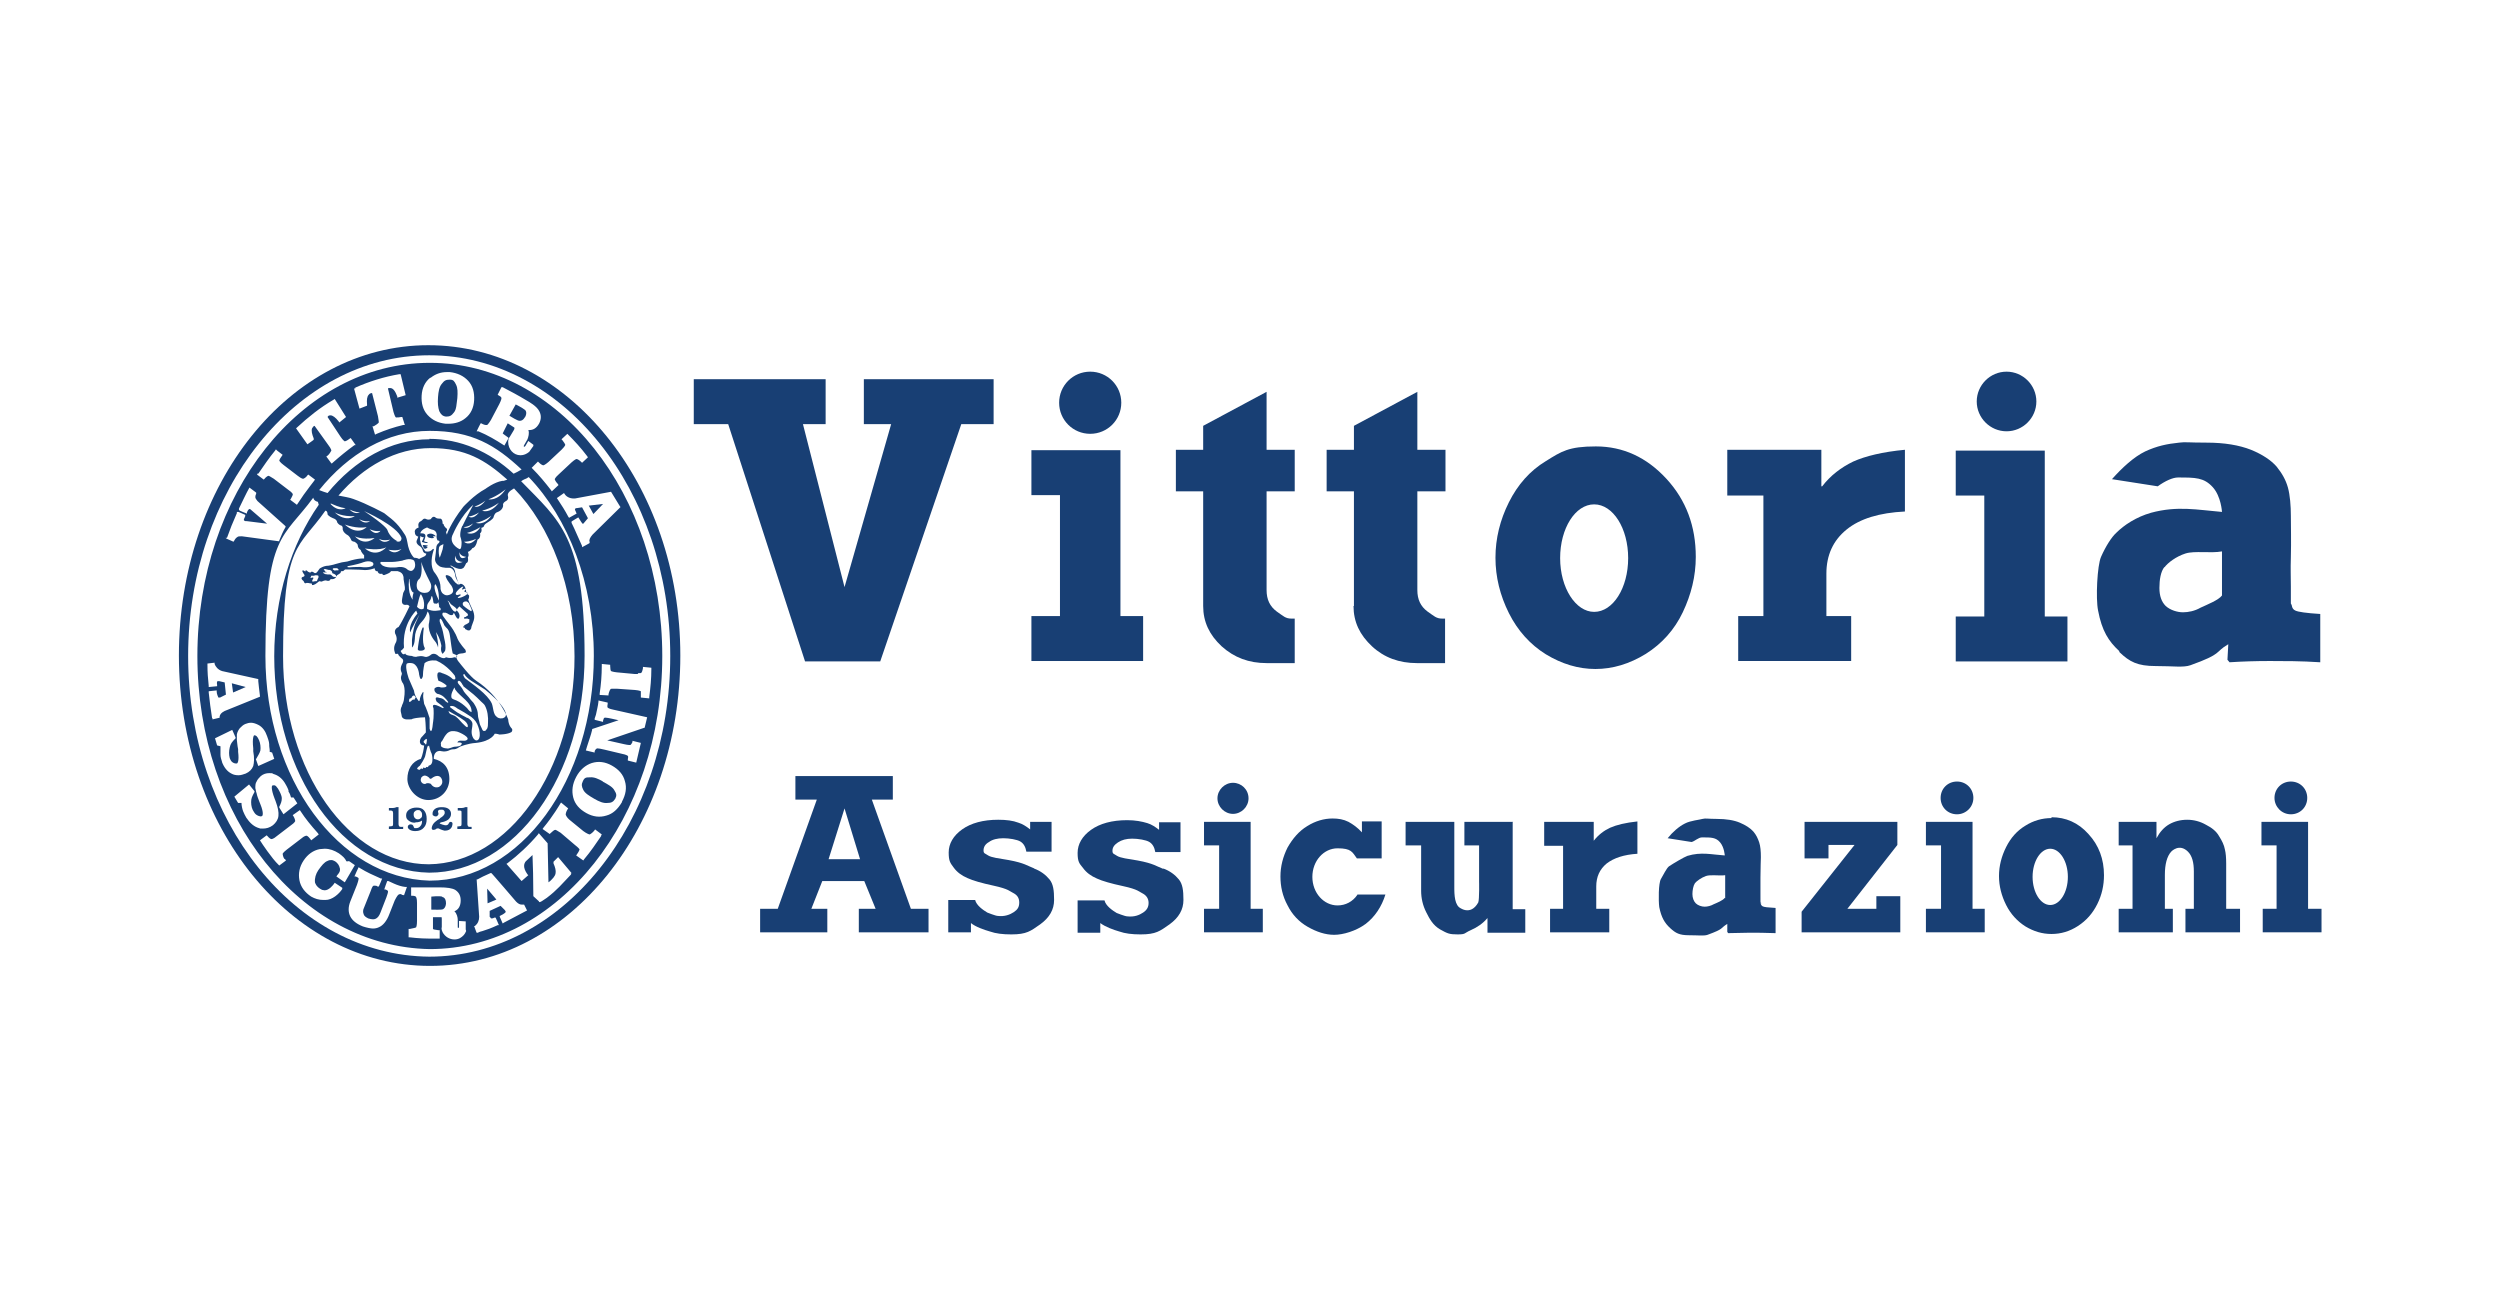 <?xml version="1.0" encoding="UTF-8"?> <svg xmlns="http://www.w3.org/2000/svg" id="Livello_1" data-name="Livello 1" version="1.1" viewBox="0 0 595.3 312.3"><path d="M541.6,190c0,2.1,1.7,3.9,3.9,3.9s3.9-1.7,3.9-3.9-1.7-3.9-3.9-3.9-3.9,1.7-3.9,3.9Z" fill="#183f74" stroke-width="0"></path><path d="M246.3,206.8c-1.6-.6-2.3-1.3-6.1-2-2.4-.4-4.1-.6-4.9-1.1-.7-.5-1.1-.4-1.1-1.2s.4-1.5,1.3-2c.8-.6,2-.9,3.4-.9s3.3.3,4.1.8c.8.5,1.2,1.3,1.4,2.4h6v-7.1h-5.1v1.8c-.9-.7-1.8-1.3-2.8-1.6-1.3-.5-2.9-.7-4.8-.7-3.6,0-6.5.8-8.6,2.3-2.1,1.5-3.2,3.4-3.2,5.5s.4,2.5,1.2,3.6c.8,1.1,1.9,1.9,3.3,2.5,1.3.6,3.4,1.2,6.2,1.8,3.7.8,3.9,1.4,4.6,1.7,1,.5,1.5,1.2,1.5,2.3s-.4,1.7-1.3,2.3c-.9.6-2.2,1.1-3.8.9-.5,0-2.5-.8-2.5-.8-1-.6-2.6-1.7-2.9-3h-6.4v7.7h5.4v-2.2c1.1.9,3.1,1.6,4.5,2,1.4.5,3.1.7,5.1.7,3.7,0,4.6-.8,6.9-2.4,2.2-1.6,3.3-3.5,3.3-5.8s-.2-3.8-1.1-4.9c-.9-1.1-2.1-2-3.7-2.6Z" fill="#183f74" stroke-width="0"></path><path d="M360.3,195.7h-11.6v5.6h3.5v8.8c0-.6.1,4.1-.2,4.8-1.9,3.4-4.6,1.1-4.6,1.1-1.2-1.1-1.1-3.7-1.1-5.7v-14.6h-11.6v5.6h3.7v10.8c0,1.8.4,3.5,1.2,5.1.8,1.6,1.6,3.1,3.3,4.1,1.8,1,2.2,1.2,4.2,1.2s1.5-.3,3.1-1c1.6-.7,2.9-1.6,4-2.9v3.5h9v-5.6h-3v-20.7Z" fill="#183f74" stroke-width="0"></path><polygon points="446.8 216.4 439.9 216.4 451.8 201.2 451.8 195.7 429.7 195.7 429.7 204.4 435.4 204.4 435.4 201.2 441.6 201.2 429 217.1 429 222 452.5 222 452.5 213.4 446.8 213.4 446.8 216.4" fill="#183f74" stroke-width="0"></polygon><path d="M530.1,205.7c0-1.5-.1-2.6-.3-3.4-.2-1.1-.7-2.1-1.4-3.2-.6-1.1-1.7-2-3.1-2.7-1.4-.8-2.9-1.2-4.5-1.2s-3.1.4-4.3,1.1c-1.2.7-2.2,1.8-3,3.3v-3.9h-9v5.6h3.3v15.1h-3.3v5.6h12.9v-5.6h-1.9v-8.1c0-2.5.5-4.4,1.5-5.5,0,0,1.9-2.1,4,0,1,1,1.4,2.6,1.4,4.7v8.9h-2v5.6h13v-5.6h-3.3v-10.7Z" fill="#183f74" stroke-width="0"></path><path d="M466,193.9c2.1,0,3.9-1.7,3.9-3.9s-1.7-3.9-3.9-3.9-3.9,1.7-3.9,3.9,1.7,3.9,3.9,3.9Z" fill="#183f74" stroke-width="0"></path><polygon points="469.7 195.7 458.6 195.7 458.6 201.3 462.2 201.3 462.2 216.4 458.6 216.4 458.6 222 472.6 222 472.6 216.4 469.7 216.4 469.7 195.7" fill="#183f74" stroke-width="0"></polygon><polygon points="549.6 216.4 549.6 195.7 538.5 195.7 538.5 201.3 542.1 201.3 542.1 216.4 538.8 216.4 538.8 222 552.8 222 552.8 216.4 549.6 216.4" fill="#183f74" stroke-width="0"></polygon><path d="M379.5,200.3v-4.6h-11.8v5.7h4.5v15h-3.1v5.6h14.1v-5.6h-3.1v-5.3c0-2.3.8-4.1,2.5-5.5,1.7-1.3,4.1-2.1,7.3-2.3v-7.7c-2.8.3-4.9.8-6.5,1.5-1.5.7-2.8,1.7-3.9,3.1Z" fill="#183f74" stroke-width="0"></path><path d="M207.5,190.4h5.1v-5.6h-23.2v5.6h5.1l-9.3,26h-4.2v5.6h16v-5.6h-3.8l2.6-6.6h10l2.7,6.6h-4v5.6h16.6v-5.6h-4.2l-9.3-26ZM197.3,204.6l3.8-12.1,3.7,12.1h-7.4Z" fill="#183f74" stroke-width="0"></path><path d="M277,206.9c-1.6-.6-2.3-1.3-6.1-2-2.4-.4-4.1-.6-4.9-1.1-.7-.5-1.1-.4-1.1-1.2s.4-1.4,1.3-2c.9-.6,2-.9,3.4-.9s3.3.3,4.1.8c.8.5,1.2,1.3,1.4,2.4h6v-7.1h-5.1v1.8c-.9-.7-1.8-1.3-2.8-1.6-1.3-.4-2.9-.7-4.8-.7-3.6,0-6.5.8-8.6,2.3-2.1,1.5-3.2,3.4-3.2,5.5s.4,2.5,1.3,3.6c.8,1.1,1.9,1.9,3.3,2.5,1.3.6,3.4,1.2,6.2,1.8,3.7.8,3.9,1.4,4.6,1.7,1,.5,1.5,1.3,1.5,2.3s-.4,1.7-1.3,2.3c-.9.6-2.1,1.1-3.8.9-.5,0-2.5-.8-2.5-.8-1-.6-2.6-1.7-2.9-3h-6.4v7.7h5.4v-2.3c1.2.9,3.1,1.6,4.5,2,1.4.5,3.1.7,5.1.7,3.7,0,4.6-.8,6.9-2.4,2.2-1.6,3.3-3.5,3.3-5.8s-.2-3.8-1.1-4.9c-.9-1.1-2.1-2-3.7-2.6Z" fill="#183f74" stroke-width="0"></path><path d="M488.5,194.8c-2.2,0-4.3.6-6.2,1.8-2,1.2-3.5,2.9-4.6,5.1-1.1,2.2-1.7,4.5-1.7,6.9s.6,4.7,1.7,6.9c1.1,2.2,2.7,3.9,4.6,5.1,2,1.2,4,1.8,6.2,1.8s4.3-.6,6.3-1.9c2-1.3,3.5-3,4.6-5.2,1.1-2.2,1.6-4.5,1.6-6.9,0-3.8-1.2-7.1-3.7-9.8-2.4-2.7-5.4-4-8.8-4ZM488.2,215.5c-2.3,0-4.2-3-4.2-6.7s1.9-6.7,4.2-6.7,4.2,3,4.2,6.7-1.9,6.7-4.2,6.7Z" fill="#183f74" stroke-width="0"></path><path d="M323.2,213.1c-1.1,1.6-2.8,2.5-4.7,2.5-3.3,0-6-3-6-6.8s2.7-6.8,6-6.8,3.5.9,4.6,2.4h0c0,0,5.9,0,5.9,0v-8.8h-4.7v2.6c-1-1.1-2.1-1.9-3.2-2.5-1.2-.6-2.4-.8-3.8-.8-2,0-4.1.6-6,1.8-2,1.2-3.5,3-4.7,5.1-1.1,2.2-1.7,4.5-1.7,6.9s.5,4.7,1.7,6.9c1.1,2.2,2.7,3.9,4.8,5.1,2.1,1.2,4.2,1.9,6.3,1.9s5.2-.9,7.5-2.6c2.2-1.7,3.8-4.1,4.7-7h-6.7Z" fill="#183f74" stroke-width="0"></path><path d="M419.4,215.1c-.2-.7-.2,1.2-.2-2.1s0-2.3,0-4c0-2.5.1-4.3.1-4.9,0-1.4-.1-2.6-.4-3.5-.3-.9-.7-1.8-1.4-2.6-.7-.8-1.8-1.5-3.2-2.1-1.4-.6-3.3-.9-5.5-.9s-2.6-.2-3.4,0c-.6.2-2.9.4-4.2,1.1-1.4.7-2.9,2-4.1,3.5l5.7.9c.8-.2,1.6-1.1,2.5-1.1,2.2,0,3.3,0,4.3,1.2,1,1.2,1.1,3.1,1.1,3.1-3.1-.2-5.6-.9-8.9.1-.8.3-3.2,1.7-4.4,2.5-.6.5-1.3,2-1.9,3-.6,1-.6,5.2-.4,6.7.5,2.5,1.3,3.8,2.6,5,1.3,1.2,2.2,1.7,4.5,1.7s3.5.2,4.4-.1c4.1-1.5,2.9-1.5,4.7-2.6v1.9c0,0,.2.3.2.3,1.6,0,3.3-.1,5-.1s3.9,0,6.3.1v-6c-1.8-.1-2.8-.2-3.1-.4-.2-.1-.4-.4-.5-.7ZM410.7,213.8c-.4.6-1.9,1.2-2.6,1.5-.7.4-1.5.6-2.2.6s-1.6-.3-2.1-.8c-.5-.5-.8-1.3-.8-2.2s.2-2,.6-2.6c.4-.5,1.5-1.3,2.6-1.7,1.2-.4,3.2,0,4.6-.2v5.5Z" fill="#183f74" stroke-width="0"></path><polygon points="297.8 195.7 286.7 195.7 286.7 201.3 290.3 201.3 290.3 216.4 286.7 216.4 286.7 222 300.7 222 300.7 216.4 297.8 216.4 297.8 195.7" fill="#183f74" stroke-width="0"></polygon><path d="M297.3,190.1c0-2.1-1.7-3.7-3.7-3.7s-3.7,1.7-3.7,3.7,1.7,3.7,3.7,3.7,3.7-1.7,3.7-3.7Z" fill="#183f74" stroke-width="0"></path><polygon points="209.6 157.5 228.9 101 236.6 101 236.6 90.3 205.7 90.3 205.7 101 212.2 101 201.1 139.8 191.2 101 196.6 101 196.6 90.3 165.2 90.3 165.2 101 173.4 101 191.7 157.5 209.6 157.5" fill="#183f74" stroke-width="0"></polygon><path d="M308.2,147.3h-.7c-1.4,0-1.9-.6-3.5-1.7-1.6-1.2-2.4-2.8-2.4-5.1v-23.5h6.7v-9.9h-6.7v-13.8l-15.1,8.1v5.7h-6.5v9.9h6.5v27.3c0,3.8,1.5,6.9,4.4,9.6,3,2.7,6.5,4,10.7,4h6.7v-10.6Z" fill="#183f74" stroke-width="0"></path><path d="M433.7,115.8v-8.7h-22.4v10.9h8.6v28.7h-6v10.7h26.9v-10.7h-5.9v-10.1c0-4.4,1.6-7.9,4.8-10.5,3.2-2.6,7.8-4,13.9-4.3v-14.7c-5.3.5-9.4,1.5-12.3,2.8-2.9,1.4-5.4,3.3-7.4,5.9Z" fill="#183f74" stroke-width="0"></path><path d="M504.7,155.3c2.4,2.3,4.3,3.3,8.6,3.3s6.6.4,8.3-.2c7.8-2.8,5.6-3,9-5l-.2,3.7.5.6c3.1-.2,6.3-.3,9.6-.3s7.5,0,12,.3v-11.5c-3.3-.2-5.3-.5-5.9-.8-.5-.2-.8-.6-.9-1.3-.2-.5-.2-.4-.2-.3,0-.1,0-.9,0-4.1s-.1-3.7,0-7c.1-3.8,0-7.6,0-9.9s-.2-4.9-.7-6.7c-.5-1.8-1.4-3.4-2.7-5-1.3-1.5-3.4-2.9-6.1-4-2.8-1.1-6.3-1.7-10.6-1.7s-5-.2-6.5,0c-2.9.3-5.3.8-8.1,2.1-2.7,1.3-5.5,3.9-7.9,6.6l10.9,1.7c1.8-1.3,3.6-2.1,4.8-2.1,4.2,0,6.2,0,8.3,2.3,2,2.2,2.2,5.9,2.2,5.9-5.9-.5-10.6-1.5-16.9.2-3.5,1-6.4,2.9-8.3,4.8-1.1,1-2.5,3.2-3.6,5.7-.9,2-1.3,9.9-.7,12.8.9,4.8,2.5,7.3,5,9.6ZM515.4,135.1c.8-1.1,2.8-2.6,5-3.3,2.2-.7,6,0,8.7-.5v10.5c-.8,1.1-3.6,2.2-5.1,2.9-1.4.8-2.9,1.1-4.2,1.1s-3-.5-4.1-1.5c-1-1-1.5-2.4-1.5-4.3s.3-3.9,1.2-5Z" fill="#183f74" stroke-width="0"></path><polygon points="272.2 146.7 266.8 146.7 266.8 107.2 245.6 107.2 245.6 117.9 252.4 117.9 252.4 146.7 245.6 146.7 245.6 157.4 272.2 157.4 272.2 146.7" fill="#183f74" stroke-width="0"></polygon><path d="M259.6,103.3c4.1,0,7.4-3.3,7.4-7.4s-3.3-7.4-7.4-7.4-7.4,3.3-7.4,7.4,3.3,7.4,7.4,7.4Z" fill="#183f74" stroke-width="0"></path><path d="M400.7,145.8c2-4.2,3.1-8.6,3.1-13.2,0-7.3-2.3-13.5-7-18.6-4.7-5.1-10.3-7.7-16.8-7.7s-8.2,1.2-11.9,3.5c-3.8,2.3-6.7,5.6-8.8,9.8-2.1,4.2-3.2,8.6-3.2,13.2s1.1,9,3.2,13.2c2.1,4.2,5.1,7.5,8.8,9.8,3.8,2.3,7.7,3.5,11.8,3.5s8.1-1.2,12-3.6c3.8-2.4,6.8-5.7,8.8-9.9ZM379.6,145.7c-4.4,0-8.1-5.7-8.1-12.8s3.6-12.8,8.1-12.8,8.1,5.7,8.1,12.8-3.6,12.8-8.1,12.8Z" fill="#183f74" stroke-width="0"></path><path d="M322.3,144.3c0,3.8,1.5,6.9,4.4,9.6,2.9,2.7,6.5,4,10.7,4h6.7v-10.6h-.7c-1.4,0-1.9-.6-3.5-1.7-1.6-1.2-2.4-2.8-2.4-5.1v-23.5h6.7v-9.9h-6.7v-13.8l-15.1,8.1v5.7h-6.5v9.9h6.5v27.3Z" fill="#183f74" stroke-width="0"></path><polygon points="492.3 146.8 486.9 146.8 486.9 107.3 465.7 107.3 465.7 118 472.5 118 472.5 146.8 465.7 146.8 465.7 157.5 492.3 157.5 492.3 146.8" fill="#183f74" stroke-width="0"></polygon><path d="M477.8,102.7c3.9,0,7.1-3.2,7.1-7.1s-3.2-7.1-7.1-7.1-7.1,3.2-7.1,7.1,3.2,7.1,7.1,7.1Z" fill="#183f74" stroke-width="0"></path><path d="M102,82.2c-33.1,0-59.4,33.1-59.4,73.9s26.7,73.9,59.8,73.9h0c33.1,0,59.6-33.1,59.6-73.9s-26.9-73.9-60-73.9ZM102.2,227.8c-31.9-.3-57.4-32.3-57.4-71.6s25.7-71.6,57.4-71.6,57.4,32.1,57.4,71.6-25.7,71.6-57.4,71.6Z" fill="#183f74" stroke-width="0"></path><polygon points="116.1 215.1 118.2 214.2 116 211.6 116.1 215.1" fill="#183f74" stroke-width="0"></polygon><path d="M125,99.4c.7-1.3,0-1.8,0-1.8-.6-.5-2.2-1.3-2.2-1.3,0,0-.7,1.3-1.5,2.7.4.2,2,1.3,2.5,1.2.8,0,1.2-.9,1.2-.9Z" fill="#183f74" stroke-width="0"></path><path d="M106.2,99.2c.9,0,1.3-.2,1.9-1,.6-.7.6-2,.8-3.4.1-1.4.1-2.4-.3-3.2-.4-.8-.6-1.2-1.5-1.2-.9,0-1.3.2-1.9,1-.6.7-.8,1.8-.9,3.2-.1,1.4,0,2.4.3,3.3.4.8.8,1.2,1.6,1.3Z" fill="#183f74" stroke-width="0"></path><path d="M105.3,213.5c-.8-.2-2.6,0-2.6,0v3.1c.7,0,2.4.1,2.8-.1.7-.4.7-1.4.7-1.4,0-1.5-.9-1.5-.9-1.5Z" fill="#183f74" stroke-width="0"></path><polygon points="58.5 163.6 55.2 162.7 55.5 164.9 58.5 163.6" fill="#183f74" stroke-width="0"></polygon><path d="M102.3,86.4c-30.5,0-55.3,31.2-55.3,69.8s24.7,69.2,55.3,69.8c30.6,0,55.4-31.2,55.4-69.8s-24.8-69.8-55.3-69.8ZM114.3,100.8h.3c.5.3.9.4,1.1.4s.2,0,.3,0c0,0,.3-.2.9-1.2l2-3.8c.5-1,.5-1.3.5-1.4,0-.2-.2-.4-.6-.6l-.3-.2.9-1.8h.3c1.9,1,3.8,2,5.6,3.1.7.4,2.5,1.4,3.1,2.6.5.9.5,1.9,0,2.9-.7,1.3-1.6,1.6-2.3,1.6s-.2,0-.3,0c.3.7,0,1.7-.2,2.2l-.8,1.4c0,0-.2.3,0,.4h0c.1,0,.2-.1.3-.2l.7-1.2,1.2.9v.3c-.5.7-.9,1.3-1,1.4-.6.5-1.3.8-2,.8h-.1c-1.6,0-2.9-1.4-2.9-3.2,0-.7.3-1.1.4-1.2,0,0,.3-.5.9-1.5.2-.3.2-.5.2-.6,0-.1-.2-.2-.2-.2l-1.4-.9c-.4.8-1.1,2.2-1.2,2.4,0,0,.3.3,1.2.9l.2.2-1,1.8-.3-.2c-1.7-1.1-3.7-2.3-5.9-3.2h-.4c0-.1,1-2,1-2ZM110.9,140.2c0,.3-.2.4-.4.6,0,0,.7.3.8.5.1.4-2.2,1.4-2.3,1,0-.2,1-.6.7-.7-.4-.2-.7.3-1.1,0-.4-.4.7-1.3.9-1.5,0,0,.9-.7.8-.3-.1.1-.2.3-.3.5.2.3.7-.4.9,0ZM111.6,143.5l.7,1.6c.1.6-.2.4-.2.4-.9-.5-1.8-1.3-1.8-1.3-.4-.8.3-1,.7-1,.3,0,.6.4.6.4ZM108.6,145.6c-.8.4-1.7-1.9-1.8-2.3,0,0-.2-.1-.2-.3.4.2.5.6.8.9.2.2,2,1.2,1.2,1.6ZM108.8,139c-.5-.2-1.3-1.5-1.3-1.5,0,0-.3-.2-.4-.3,0,0-1.6-.9-.7.7,0,0,.2.4.8,1.2.4.4.6.9.7,1.4.1,1-1.1,1.2-1.1,1.2-.7.2-1.2-.2-1.5-.5-.5-.7-.4-1.3-.4-1.3,0-1.9-1.3-3.4-1.6-3.8-1.2-2.1,0-5.2,0-5.2,0-.3-.1-.2-.1-.2-.3.1-.4.3-.4.3,0,0-.4.3-.6.3-.4.1-.7,0-.9,0-.2-.2-.4-.6-.4-.6,0,0-.7-.8-.8-1.8,0,0-.2-.5,0-1.1v-.2c0,0,.1.1.1.1.3.3.7.2.7.2,0,0,0,.2-.3.8,0,0-.3.3,0,.4.2,0,.5.2.9.2.5,0,.3-.2.3-.2-.3,0-.6-.1-.8-.2,0,0,0-.2,0-.2.2-.4.3-1,.3-1,.1-.8-1-.7-1-.7,0,0-.2,0-.2,0,0,0,0-.1,0-.1.3-.9,1.6-1.3,1.6-1.3.6.4,1.5.6,1.5.6.8.3.8,1.1.8,1.2-.2.7.2,1.3.2,1.3.8,0,.3.6.3.6-.6.4-.6,1-.6,1,0,.4-.3,2.7-.3,2.7,0,0-.2,1,1,1.8,0,0,.3.3,1.5.4,0,0,.4,0,.8,0,.2,0,.6,0,1,.5,0,0,.4.5.5,1.3,0,.6.8,1.8.8,1.8.2.7-.3.3-.3.3ZM110.2,163.3c.8.7,1.7,1.3,2.5,2,.6.5,1.2,1.1,1.8,1.7.3.3.7.6.9.9.7,1.2.9,2.9.8,4.2,0,.4,0,1-.2,1.4-.1.2-.3.3-.4.5-.6.2-.7-.1-.9-.6-.2-.5-.4-.7-.5-1.2-.1-.7-.4-1.3-.4-2,0-1.5-1.1-2.9-1.1-2.9-.4-.4-.8-.9-1.1-1.3-.4-.5-1.1-1.1-1.4-1.8-.1-.3-.9-1.2-.9-1.2-.7-.8,0-.9,0-.9.6.2.7.9,1.1,1.3ZM110.6,160.6c.4.6,1,1.1,1.6,1.5,1.1.7,2.2,1.4,3.3,2.1.9.7,1.7,1.4,2.5,2.2.8.8,1.7,1.8,2.2,2.8.3.6.5,1.4-.2,1.7-.5.3-1.3.2-1.7-.2-.9-.6-.8-2.2-1.2-3.2-1-2.2-4.6-4.6-6.4-6-.3-.5-.7-1,0-1ZM111.3,171c-.6-.4-1.2-.6-1.8-1-.8-.4-1.5-1-2.2-1.5-.5-.4.3-.4.3-.4.5,0,.9.3,1.3.6,1.1.6,2.3,1.3,3.3,2,.8.6,1.4,1.4,1.7,2.4.3.8.5,1.9.2,2.7-.2.5-.7.7-1.1.3-.5-.4-.7-1.2-.7-1.8,0-.6.2-1.2.2-1.9,0-.7-.7-1.2-1.2-1.5ZM109.9,177.1c.1.6-1.2.7-1.5.7-.7,0-1.4.6-2.1.4-.4,0-1.2-.2-1.3-.6,0-.2,0-.5,0-.7l-.2.3c0-.1.1-.2.2-.3,0-.2.2-.4.3-.5.3-.6.7-1.3,1.2-1.8.7-.6,1.4-.6,2.3-.4.5.1,3.6,1.5,2.2,2.1-.6.3-1.8-.3-2.1.5.3,0,1-.1,1.1.3ZM101.4,176c.5-.4.1,1.2.1,1.2-.3.2-.3-.2-.3-.2-.3,0-.3-.3-.3-.3-.2-.2.5-.7.5-.7ZM102,177.7s.2-.4.2,0c0,0,.3,1.3.6,1.8,0,0,.7,2.6-.7,2.8,0,0-.2.6-.6.3,0,0-.2.6-.6.1,0,0-.4.8-.6.2,0,0-.3.5-.5.4-.9-.2-.3-.6.2-1,0,0,1.2-1.7,1.3-2.5,0,0,.4-2,.6-2.2ZM100.4,185.1c.7-1,1.8.1,1.8.1.2.4.5.2.5.2.6-.5,1.1-.6,1.1-.6,1.3-.3,1.5,1.1,1.5,1.1.2,1-.8,1.5-.8,1.5-1.2.4-1.8-.6-1.8-.6-.2-.4-1.1-.3-1.1-.3-.5.4-1,0-1,0-.8-.6-.2-1.5-.2-1.5ZM103.2,168.3c.2,2.3-.1,3.8-.1,3.8-.3,3.4-.8,1.4-.8,1.4,0-2,0-2.5,0-2.5-.7-2.3-1.3-3.4-1.3-3.4-.2-1.1-.3-1.8-.2-2.3,0,0,.2-1.2-.4,0-.2.3-.3.7-.4,1,0,0,0,1.3-.6.2-.8-1.1-.8-2-.8-2l-1.3-3c-1-3.1-.4-3.5-.4-3.5.7-.3,1.5,0,1.5,0,1.3.6,1.4,2.6,1.4,2.6.4,2.2.9.4.9.4,0-1.5.4-3.1.4-3.1,1.1-.9,2.8-.6,2.8-.6,2.6,1.1,4.4,3.6,4.4,3.6.5,1.3-.5.8-.5.8-1-1-2.5-1.4-2.5-1.4-1.9-1-.9,1.8-.9,1.8,1.2.4,1.9,1.1,1.9,1.1.3.6-1.3.5-1.3.5-.9-.4-1.5.2-1.5.2-.3.8.6,1.3.6,1.3,1.3.2,2.1,1.2,2.6,1.9.2.3-.2.2-.2.2-.2-.2-.4-.3-.4-.3-.6-.8-1.4-.8-1.4-.8-1.6-.6-.7.9-.7.9.5.4,1.1.8,1.5,1.2.4.4-.1.3-.1.3-.4-.2-.8-.4-.8-.4-2.1-1-1.4.4-1.4.4ZM98.8,166.3c0,.5-.2.2-.5.3-.4.2-.4.6-.9.5,0-.3,0-.9.4-.8.4-.2.1-.3.5-.6.4-.3.6.2.7.5ZM110.6,172.7c-.8-.7-1.3-1.5-2.1-2.1-.7-.5-1.5-.3-1.7-1.3,1.2.7,2.4,1.3,3.5,2.1.5.3,1.1.9,1.1,1.5,0,.6-.6,0-.8-.2ZM112.2,169.5c-.4,0-.8-.7-1-.9-.7-.7-1.6-1.4-2.5-1.8-.4-.2-1.1-.3-1.2-.7-.2-.8.4-1.8.7-2.4l.2.5c1.2,1.8,4,3,3.9,5.4ZM108.2,156.5c-1.1.4-2,0-2,0-.5.6-1.7-.2-1.7-.2-1.2-1.2-2-.3-2-.3-.8.6-1.3.4-1.3.4-.7-.2-.9-.2-1.6-.1,0,0,0,0-.1,0-.7.3-1.4-.1-1.4-.1-1.7-.1-1.6-.6-1.6-.6-.6.7-1.1-.6-1.1-.6.6-.4.8-.8.8-.8-.5-5.7,2.9-8.8,2.9-8.8l.3.7c-2.4,2.9-1.7,4.5-1.7,4.5.3-1,2.2-4.3,2.2-4.3l-1,2.2c-.6,1.5-.8,3.9-.8,3.9,0,1.2,0,1.8,0,1.8.7-.6.7-2.4.7-2.4,0-2.1,1.6-3.7,1.6-3.7,1.2-1.3,1.4-2.5,1.4-2.5.9.9.3,3,.3,3-.2,2.2,1.4,4,1.4,4,.7.8.8,1.6.8,1.6.2-1.1-.5-3.7-.5-3.7,1.1,1.6,1.3,3.3,1.3,3.3-.3,1.4.3,1.9.3,1.9.2-.3.5-.5.6-.8.2-.8,0-2-.2-2.8-.2-1.1-.4-2.2-.8-3.2-.1-.4-.4-.9-.3-1.3.2-1,1,1.1,1.1,1.3.2.3.5.6.8.9.4.5.5,1.3.6,2,.2,1.3.3,2.6.6,3.8l.9.4s.4.4-.1.6ZM86.9,130.6s3.5.6,5.1-.3c0,0-2.2,2.7-5.1.3ZM88.8,134.7s-.8.6-3,.3c0,0-1.7,0-2.6.1,0,0-.9,0-.3-.3,0,0,2.2-.4,3.3-.8,0,0,1.5-.7,2.5-.1,0,0,.5.4,0,.8ZM84.5,122.9s-2.2,1.6-4.8-.9c0,0,1.8,1.1,4.8.9ZM78.8,119.9s0,0,0,0c.5.2,2.1,1,3.5,1.1,0,0-1.7,1.1-3.6-1ZM92.9,128.5s-1.3,1.3-2.7-.2c0,0,.9.6,2.7.2ZM88,126s1.4.7,2.6.4c0,0-1,1.4-2.6-.4ZM95.6,130.7s-1.4,1.7-3.1.2c0,0,2.2.4,3.1-.2ZM94.5,128.8s-1.7-.8-2.3-2.7c0,0-.5-1.1-5.5-4.4,0,0,7.9,3.5,8.9,6.4,0,0,.1,1.2-1.2.8ZM88.1,124.1s-1.2,1-2.6-.5c0,0,1,.7,2.6.5ZM83.2,121.3s1.3.7,2.5.7c0,0-1.2.7-2.5-.7ZM87.3,125.5s-2,2.3-5.2-.6c0,0,2.9,1.1,5.2.6ZM89.2,128.1s-2.3,2.2-4.7-.4c0,0,1.6.9,4.7.4ZM90.8,133.8s.5,0,2.7,0c0,0,.8,0,2.3-.3,0,0,1.9-.8,2.8,0,0,0,.4.6.2,1.5-.2.7-.7.9-.7.9-.5.2-1.1-.3-1.1-.3,0,0-.8-.9-2.6-.5,0,0-2.8.3-3.6-.7,0,0,0,0-.2-.2,0,0-.1-.3.1-.4ZM97.5,137.9s.1,3.1,1,3.2c0,0-.4,1-.2,1.7,0,0-1.3-1.2-.9-4.9ZM100.3,133.8s.4,1.4,1.4,3.4c.3.6.6,1.2.8,1.6.4.9,0,1.6,0,1.6-.3.6-.8.7-.8.7-1.6.4-2.3-.8-2.3-.8,0,0-.4-.8,0-1.9.2-.4.5-.6.5-.6.3-.4.7-1.4.4-4ZM104,143.8c.6-.6.4-.4.4-.4,0,.4.3.8.1,1.2.4,0,.5.4.4.7-.5,0-1.6.5-3.2-.3v-.6c0-1,1-1.3,1-2.4h.2c.2.5.2.9.3,1.4.1.5.7.3.7.3ZM103.7,139.1c1,1.5.8,3.9.8,3.9-1.7-3.6-.8-3.9-.8-3.9ZM100.9,144.9s-.7.6-1.6-.4c0,0,.8-3.7,1-2.9,0,0,1,1.4.6,3.3ZM105.6,129.6s-.1.5-.2,1.2c0,0-.5,1.6-.7,2-.2-.6-.3-1.4-.2-2.1,0-.9.8-.9,1-1.1ZM114.1,122c-1.5,1.9-2.5,1-2.5,1,1.4-.2,2.5-1,2.5-1ZM113,120.6c1.4-.4,2.6-1.4,2.6-1.4-1.5,2-2.6,1.4-2.6,1.4ZM112.7,124.6c-1.3,1.7-2.3.9-2.3.9,1.2,0,2.3-.9,2.3-.9ZM110.1,125.2s-.6,1.1-.5,2.5c0,0,.4,1.1.3,1.8,0,0,0,1.6-.6,1.2,0,0-2.7-1.3-1.4-3.6,0,0,1.8-4.3,4.8-6.9,0,0-1.3,2.4-2.6,5.1ZM108.4,132.3c.2,1.6,1.8,1.5,1.8,1.5-2.4,1-1.8-1.5-1.8-1.5ZM109.4,131.4s0,1,1.6,1.2c0,0-1.7,1.2-1.6-1.2ZM110.5,129c1.5,0,2.9-.7,2.9-.7-1.7,2-2.9.7-2.9.7ZM111.2,126.9c1.7-.4,3.2-1.4,3.2-1.4-1.4,2.3-3.2,1.4-3.2,1.4ZM113.3,124.5c2.1-.4,3.7-1.7,3.7-1.7-1.7,2.5-3.7,1.7-3.7,1.7ZM114.8,121.6c2.4-.6,4-1.9,4-1.9-2.1,2.8-4,1.9-4,1.9ZM116.3,118.9c2.4-.9,4.1-2.4,4.1-2.4-1.9,2.9-4.1,2.4-4.1,2.4ZM119.6,114.5c-1.9.3-4,1.9-4,1.9-2.8,1.5-5.3,4.3-5.3,4.3-3.1,4-3.9,6.6-3.9,6.6l-.2-.6c.4-.5.2-.8.2-.8-.4-.3-.6-.6-.7-.8,0-.4-.3-.4-.3-.4,0-1.4-.7-1.2-.7-1.2-.7,0-.9-.2-.9-.2-.7-.7-1.2.3-1.2.3-.7.3-1.1,0-1.1,0-.6-.3-.9.2-.9.2-.4.4-.4.3-.4.3-.9.4-.5,1.5-.5,1.5-1.2.4-.9,1.2-.9,1.2,0,.6.4.8.4.8l.4.2-.4,1c-.2.8,1,1.4,1,1.4,0,0,.2.2.4.6,0,0,.1,1,.9,1,0,0,.1.5-.7.8-.5.2-1,.5-1,.5-.5-.3-1.2-.3-1.2-.3,0,0-1.2-1-1.6-3.7-.2-1.3-.6-1.8-.6-1.8-2-3.2-3.5-3.9-4.9-5.1,0,0-4-2.2-7.4-3.4-.7-.3-2.5-.6-3.5-.8,6-7,13.7-11.3,22-11.3s12.9,2.8,18.2,7.5c-.5.2-.9.3-.9.3ZM102.3,104.6c-9.3,0-17.8,4.9-24.3,12.8-.6-.2-1.3-.4-2-.7,7-8.7,16.2-14.1,26.3-14.1s15.7,3.4,21.9,9.2c-.7.4-1.4.8-1.9,1-5.8-5.3-12.7-8.3-20.1-8.3ZM77.5,121.6s0,0,0,0c0,0,.5,0,.5.9,0,0,.3.5,1.3.9,0,0,.9.2,1,1,0,0,.3.5.8.7,0,0,.6,0,.5.9,0,0,0,.8,1.3,1.5,0,0,.4.3.7,1,0,0,0,.4.8.5,0,0,.8.4.8.9,0,0,0,.6.5.9,0,0,.3.2.3.5,0,0,.4.7.7.9v.8c0,0-1.2-.2-4,.7,0,0,0,0-1.3.2,0,0-1.1.3-1.5.4-.5.2-1.7.4-1.7.4-1.2,0-2.1.7-2.1.7l-.5.7c-.5.7-.9.2-.9.2-.6-.4-.7,0-.7,0-.5.1-.9-.4-.9-.4-.4-.3-.4.2-.4.2-.6-.5-.7-.2-.7-.2-.1.2.5,1,.5,1,.1.3-.2.4-.2.4-.9.2-.3.8-.3.8.4.3.4.5.4.5.2.5.6.2.6.2.6,0,.8.1.8.1.6,0,.5.2.5.2-.1.3,0,.2,0,.2.5.1,1.2-.5,1.2-.5.5-.5.7-.4.7-.4.3.2.6,0,.6,0,.4-.2.8-.2.8-.2.8.3,1-.1,1-.1.1-.3.3-.2.3-.2.9.1,1.2-.6,1.2-.6.3-.6.3-.4.3-.4.5-.3.7-.5.7-.5,0-.3.2-.4.2-.4.3,0,.4,0,.4,0,.4-.4.5-.4.5-.4.6,0,1.4,0,1.4,0,1.4,0,2.7.1,2.7.1,1.5.2,2.9-.4,2.9-.4.1.9.7.7.7.7.2.9,1.1.6,1.1.6.2.6.8.2.8.2.1,0,.5-.2.5-.2.6-.2.8-.6.8-.6h1.6c0,.1,1.5.1,1.4,1.9l.3,1.9s0,.3,0,.6c0,0-.2.4-.4.8-.2.9-.3,1.8-.3,1.8-.1,1.3,1.1,1,1.1,1,.6,0,.7.4.7.4,0,0-1.7,3.6-2.6,4.9,0,0-1.2.4-.8,1.6,0,0,.8,1.2,0,2.4,0,0-.5.9-.1,2,0,0,.1.6.4.4,0,0,.4-.2.5.3,0,0,.5.6.8.8,0,0,.6.3.1,1.2,0,0-.7,1-.2,2.1,0,0,.2.2,0,.7,0,0-.4.6.2,1.7,0,0,.9.8.4,3.9,0,0,0,.6-.5,1.6,0,0,0,0,0,.1-.6,1.1-.1,1.7,0,2.6,0,0,.3.7,1.5.6,1.2,0,.9-.1.9-.1,1.2-.4,3.1-.4,3.1-.4.2,1.7.2,3.6.2,3.6l-.8.9c-.8.7-.6,1.5-.6,1.5.2.8,1,.7,1,.7-.3,2.4-.8,3.2-.8,3.2-2.1.6-3.2,2.5-3.2,4.8s2.2,5,5,5,5-2.2,5-5-1.5-4.3-3.7-4.8c0,0-.2-1.9,1.5-1.9,0,0,1.2.4,2.3-.2,0,0,.3-.2,1.1-.2,0,0,.5,0,1.3-.6,0,0,1.9-.8,3.8-.9,3.8-.4,4.5-2.2,4.5-2.2.6,0,1.1.2,1.1.2,0,0,2,0,2.9-.6,0,0,.4-.5,0-.9,0,0-.7-.6-.8-2.1,0,0-1.8-5.4-7.6-9.2-1.4-.9-4-4.3-4-4.3-.9-1-.7-1.5-.7-1.5,0,0,0-.6,1.1-.7,0,0,.5,0,1-.2,0,0,.3,0,0-.7,0,0-1.4-1.5-1.9-2.7,0,0-.4-1.4-1.9-3.3,0,0-1.4-1.8-1.5-2-.2-.2-.2-.6-.1-.7,0-.2.5-.1.5-.1.3-.1,1,.4,1,.4.7.4,1,0,1,0,0-.5.3-.2.3-.2,0,0,.6,1.5,1,1.2,0,0,.7-.8-.4-1.9-.2-.3.6-1,.6-1l2,1.8c0,.2,0,.4,0,.4,0,0-.2,0-.5.3,0,0-.5,0-.4.3,0,0,0,.2.4.1h.4c0,0,.2.1.5.2-.1.2,0,.5-.1.7-.3.3-1,.6-1,.6-.3,0-.1.3-.1.3-.4,0-.3.2-.3.2,0,.2.4.2.4.2,0,.3.1.3.1.3l.4.2c0,0,.2.1.2.1h.4c.3-.2.4-.5.4-.5,0-.2.1-.5.1-.5,0,0,.4-1.1.4-1.1,0,0,.5-1,0-2.4-.7-1.6-1.1-2.4-1.2-2.8,0,0,0-.1,0-.1,0,0,.2-.2.2-.7,0,0,.1-.3-.4-.5,0,0,.2-.4-.3-.5,0,0,0-1.8-1.3-2l-.4.2s-.7-1.8-.9-2.8c0,0,0-.8-.6-1.3l-.5-.3v-.2c2.3,1.4,2.9.7,2.9.7.3,0,.8-1.2.8-1.2.7-.2.4-1.4.4-1.4.4-.5,0-1.3,0-1.3.6-.1,1.1-.9,1.1-.9.9-.1,1.2-2,1.2-2,.9-.4.6-1.5.6-1.5.6-.4.3-1.3.3-1.3.7-.2.6-.4.6-.4.2-.5.6-.7.6-.7,1.7-1,1.7-1.4,1.7-1.4.3-1.1.8-1.2.8-1.2,1.5-.5,1.5-1.6,1.5-1.6-.2-.7.7-1.1.7-1.1.8-.4.4-1.4.4-1.4,0-.9,1.4-1.5,1.5-1.6,8.7,9,14.4,23.5,14.4,40,0,27.2-15.8,49.3-34.7,49.5-19,0-34.7-22.2-34.7-49.5s3.8-25.7,10-34.6ZM77.3,135.8c0,0-.2,0-.2-.1,0-.3.5-.2.7-.1.1,0,.2,0,.3.1.1,0,.2,0,.3,0,.3,0,.7.3.7.6,0,.2,0,.2.3.3.3.1.6.3.7.6.1.3-.6.2-.8.1-.3-.2-.4-.5-.7-.5-.4,0-.8,0-1.2-.1,0,0-.6-.3-.5-.4,0,0,.3,0,.4,0,.2,0,.3,0,.5,0,0-.1-.3-.2-.4-.2ZM79.9,135.9c-.2,0-.3-.1-.5-.2-.4-.2,0-.5.3-.4.2,0,.4,0,.6,0,0,0,.1.1.2.2.1.1.3.3,0,.3-.2,0-.5,0-.7,0ZM74,137.6c-.2,0,0-.1,0-.2,0,0,.1-.2.1-.3.2,0,.4,0,.6,0,.1,0,.5-.2.7-.1.1,0,.3,0,.4.1.1.2,0,.4,0,.5-.1.1-.1.2-.2.4,0,.1-.1.3-.2.4,0,0-.3,0-.4,0-.2,0-.3.1-.5.1-.2,0-.2-.2-.1-.4,0-.1.3-.3.2-.5,0-.2-.4,0-.5,0ZM65.3,156.2c0,28.3,16.3,51.2,36.9,51.6,20.4,0,37-23.1,37-51.6s-6-32.2-15.1-41.6c.5-.4,1.1-.6,1.1-.6.3-.1.5-.3.7-.4,9.4,9.8,15.5,25.2,15.5,42.6,0,29.6-17.5,53.5-39.1,53.5-21.7-.6-39.1-24.3-39.1-53.5s4.3-28,11.4-37.7c0,.2.2.8,1.1,1,0,0,0,0,.2.7-6.5,9.3-10.6,22-10.6,36.1ZM102.5,90c1.1-.9,2.4-1.4,3.9-1.4s.5,0,.7,0c1.8.2,3.3.9,4.4,2.1,1.1,1.2,1.5,2.8,1.4,4.6-.1,1.8-.8,3.3-2.1,4.3-1.1.9-2.5,1.3-4,1.3s-.5,0-.7,0c-1.8-.2-3.2-.9-4.3-2.1-1.1-1.2-1.5-2.8-1.4-4.6.1-1.8.8-3.3,2.1-4.3ZM84.6,92.3c3.4-1.5,6.9-2.6,10.5-3.2h.3c0,0,1.2,5,1.2,5l-2,.6v-.3c-.5-1.3-1-2-1.7-2s-.4,0-.5.2l1.3,5.5c.3,1,.5,1.3.6,1.3,0,0,0,0,.2,0,.2,0,.6,0,1-.1h.3c0,0,.6,1.9.6,1.9h-.4c-2.1.5-4.2,1.2-6.3,2.1l-.4.2-.6-2h.3c.4-.2,1.1-.7,1.2-.9,0,0,0-.4-.2-1.5l-1.4-5.5c-.3,0-.6.1-.8.4-.4.4-.5,1.2-.4,2.3v.3s-1.8.7-1.8.7l-1.3-4.8h.3ZM70.6,101.9c2.8-2.6,5.7-4.9,8.8-6.7l.3-.2,2.7,4.3-1.6,1.3-.2-.3c-.7-.9-1.4-1.4-1.9-1.4s-.6.2-.7.4l3.1,4.7c.6.9.9,1,1,1.1.1,0,.6-.2,1.1-.6l.3-.2,1,1.4.2.3h-.3c-1.8,1.3-3.5,2.7-5.2,4.2l-.2.2-.2-.2-1.1-1.5.3-.2c.4-.3.8-1,.9-1.2,0,0,0-.4-.7-1.3l-3.3-4.6c-.2,0-.4.3-.6.6-.2.6,0,1.4.4,2.4v.3c.1,0-1.5,1.1-1.5,1.1l-2.7-3.8.2-.2ZM61.5,112.8c1.3-1.9,2.6-3.8,4-5.5l.2-.3.3.3,1.3,1-.2.3c-.6.8-.6,1.1-.6,1.1,0,0,.2.4,1,1l3.4,2.6c.9.7,1.2.7,1.3.7.1,0,.7-.3,1-.8l.2-.2,1.6,1.2-.2.3c-.3.4-.7.9-1,1.3,0,0,0,0,0,0-1,1.3-2,2.7-2.9,4.1l-.2.3-1.6-1.2.2-.3c.3-.5.5-1,.4-1.1,0,0-.2-.4-1.1-1l-3.4-2.6c-.9-.6-1.2-.7-1.3-.7s-.6.3-.9.7l-.2.2-1.6-1.2.2-.3ZM54,128.2c.7-2,1.5-4,2.4-6v-.3c.1,0,.4,0,.4,0l1.6.7v.3c-.3.6-.4.9-.3,1,.1.1.2.2.5.2h.2s4.8.6,4.8.6l-3.6-3.1c-.3-.3-.5-.4-.5-.4-.2,0-.4.1-.7.8v.3c-.1,0-1.7-.7-1.7-.7l-.2-.2v-.3c.7-1.4,1.7-3.6,2.5-5l1.6,1.2v.3c-.2.4-.2.6-.2.8,0,.3.3.6.5.9l6.7,6v.2c-.6,1-1.1,2.2-1.5,3.2v.2c-.1,0-8.9-1.2-8.9-1.2-.6,0-.9,0-1.1.2-.2.1-.5.4-.7.8l-.2.3-1.8-.8v-.3ZM50.5,171c-.3-2-.6-4-.8-6.1v-.3s1.9-.2,1.9-.2v.3c0,.5.3,1.2.4,1.4h0s.4,0,.4,0l1.4-.7-.3-2.9-1.3-.3h-.2c-.3,0-.3.1-.3.1,0,0-.1.3,0,.8v.3s-2,.2-2,.2v-.3c-.2-1.8-.3-3.3-.3-5v-.3s1.7-.2,1.7-.2v.3c.2.6.8,1.4,1.8,1.7l8.6,1.9v.5c.1.9.2,2,.4,3.5v.2s-8.4,3.4-8.4,3.4c-.8.4-1.1.8-1.2,1.3v.3l-1.7.4v-.3ZM52.9,181.5c-.2-.6-.4-1.2-.4-1.8,0-.6,0-1.4,0-2l-.8-.2-.5-1.7,4.1-2,.8,1.8v.2c-.9.9-1.2,1.3-1.4,2.2-.2.9-.2,1.7,0,2.5.2.5.4.9.8,1.1.2.1.4.2.6.2s.2,0,.3,0c.1,0,.6-.4.3-2.8v-.6c-.2-.9-.2-1.6-.3-2.2,0-.6,0-1,0-1.3.1-.6.4-1.1.7-1.5.4-.4.8-.8,1.3-1,.5-.2.9-.3,1.4-.3s1.1.2,1.7.5c1,.5,1.7,1.5,2.1,2.7.1.3.5,1.3.5,1.9v.3c0,.5.2,1.1.1,1.5l.6.2.5,1.5-3.8,1.7-.6-1.7h.1c.5-.9.8-1.3,1-2,.1-.7,0-1.7-.3-2.4-.2-.5-.4-.8-.6-1-.1-.1-.3-.2-.4-.2s-.2,0-.2,0c0,0-.5.4-.2,3.1v.7c.3,1.6.2,2.7,0,3.5-.3.8-.9,1.4-1.8,1.8-.6.2-1.1.4-1.7.4s-1.2-.1-1.7-.4c-1-.5-1.8-1.5-2.3-2.9ZM58.7,194.8c-.3-.5-.6-1.1-.8-1.6-.2-.5-.4-1.4-.4-2h-.8s-.9-1.5-.9-1.5l3.5-2.9,1.3,1.6v.2c-.6,1.1-.8,1.5-.8,2.4,0,.9.2,1.7.7,2.4.3.5.6.7,1.1.9.1,0,.3.1.4.1s.3,0,.4-.1c.1,0,.5-.6-.4-2.8l-.2-.5c-.3-.8-.6-1.5-.7-2.1-.2-.5-.2-1-.3-1.2,0-.6,0-1.2.3-1.6.2-.5.6-.9,1-1.3.6-.5,1.3-.7,2-.7s.7,0,1,.2c1.1.3,2,1,2.7,2.1.2.3.7,1.2.9,1.8v.3c.3.4.5,1,.6,1.4h.6s.9,1.4.9,1.4l-3.3,2.6-1-1.6v-.2c.4-.8.6-1.3.6-2,0-.7-.5-1.6-.9-2.3-.3-.4-.5-.7-.8-.8-.1,0-.2,0-.3,0s-.2,0-.3.1c0,0-.4.5.6,3.1l.2.5c.6,1.6.8,2.7.7,3.6-.1.9-.6,1.6-1.3,2.2-.8.6-1.6.8-2.4.8s-.6,0-.9-.1c-1.1-.3-2.1-1.1-2.9-2.3ZM67.9,204.6l.2.3-1.6,1.2-.2-.2c-1.5-1.4-4.1-5.3-4.2-5.5l-.2-.3,1.6-1.2.2.2c.4.5.8.7.9.7.1,0,.5,0,1.3-.7l3.4-2.6c.9-.6,1-1,1-1,0-.1-.1-.6-.4-1.1l-.2-.3,1.7-1.2.2.3c1.1,1.7,2.4,3.3,4.1,5.2l.2.3-1.8,1.4-.2-.3c-.6-.8-.9-.8-.9-.8-.1,0-.5,0-1.3.7l-3.4,2.6c-.9.7-1,1-1,1,0,.1.1.8.4,1.2ZM80.9,206.7c-.1-.6-.5-1.2-1.1-1.6-.4-.2-.6-.3-.9-.3s-.5,0-.9.2c-.8.3-1.4,1.1-2.2,2.2-.6.9-.9,1.9-.8,2.9,0,0,.2,1.1,1.7,1.8.2,0,.4.1.6.1,1,0,1.9-1.1,2.2-1.5l.2-.3,1.8,1.2v.3c-.8,1.2-2.4,2.6-4,2.6-.2,0-.3,0-.5,0-1.1,0-2-.3-2.9-.8-1.5-1-2.5-2.3-2.8-3.9-.3-1.6,0-3.2,1-4.7,1-1.5,2.3-2.4,3.8-2.7.4,0,.8-.1,1.2-.1,1.2,0,2.3.4,3.4,1.1.4.3.8.6,1.1.9.3.3.5.6.7,1h.4c0-.1.3,0,.3,0,.4.3.6.4,1,.7l.3.2-2.4,4.1-2-1.4.2-.3c.8-.9.7-1.3.6-1.8ZM96,213.1h-.3c-.1-.2-.2-.2-.3-.2-.3,0-.5.1-.6.2,0,0-.3.3-.8,1.3l-1.3,3.3c-.6,1.6-1.5,2.7-2.5,3.1-.4.2-.9.3-1.4.3s-1.5-.2-2.4-.5c-1.5-.6-2.5-1.4-3-2.4-.5-1-.5-2.2,0-3.5l1.6-4c.4-1.1.4-1.5.4-1.5,0-.2-.3-.3-.7-.5h-.3c0-.1,1-2.2,1-2.2l.3.2c1.6,1,3.2,1.7,5,2.5h.3c0,.1-.8,1.9-.8,1.9h-.3c-.2-.2-.4-.2-.6-.2s-.2,0-.3,0c-.2,0-.4.3-.7,1.2l-1.6,4c-.3.6-.3,1.1-.1,1.6.1.4.5.7,1.1,1,.4.1.7.2,1,.2s.5,0,.7-.1c.5-.2.9-.7,1.2-1.5l1.4-3.6c.2-.6.4-1.1.4-1.4,0-.3-.4-.4-.6-.5h-.3c0-.1.7-2,.7-2h.3c.4.2.9.4,1.3.6.9.4,1.8.7,2.7.8h.4c0,0-.7,2-.7,2ZM111,221.7c-.3.8-.8,1.3-1.5,1.7-.4.2-.8.3-1.3.3-1.1,0-2.2-.6-2.8-1.7-.3-.6-.3-1.1-.2-1.2,0,0,0-.6,0-1.8,0-.4,0-.6-.1-.6h-.3c0,0-1.7,0-1.7,0,0,1.4,0,2.6,0,2.8,0,.1.5.2,1.3.3h.3s0,2,0,2h-.3c-.7,0-1.4,0-2.1,0-2.4,0-4.7-.3-4.7-.3h-.3s0-2,0-2h.3c1-.2,1.4-.3,1.5-.4,0,0,.2-.4.2-1.5v-4.3c0-1.1-.2-1.4-.3-1.5-.1-.1-.4-.2-.8-.2h-.3v-2h6.7c1.9,0,3.1.2,3.8.6.9.6,1.3,1.4,1.3,2.5,0,1.3-.5,2.2-1.5,2.6.6.5.8,1.5.8,2v1.6c0,.1,0,.4.1.4h0c.1,0,.2-.2.2-.3v-1.4c0,0,1.6.1,1.6.1v.3c0,.8,0,1.6,0,1.6ZM123.6,217.8c-1.2.6-2.4,1.3-3.6,1.9l-.3.2-.7-1.6v-.2c.1,0,.4-.2.4-.2.3-.1,1-.6,1-.7v-.2s-.2-.3-.2-.3l-1-1-2.6,1.2v1.4c0,0,.2.2.2.2,0,.1.1.2.2.2h0c.2,0,.4,0,.7-.2h.3c0-.1.8,1.8.8,1.8h-.3c-1.5.7-2.6,1.1-3.6,1.4-.4.1-.8.2-1.1.4h-.3c0,.1-.6-1.6-.6-1.6h.2c.7-.6,1-1.3,1-2.2l-.6-8.9h.2c.9-.5,1.5-.8,3.1-1.5h.2c0-.1,5.9,6.8,5.9,6.8.5.5.9.7,1.3.7s.2,0,.3,0h.3c0,0,.7,1.4.7,1.4l-2.1,1.1ZM136,208.2c-2.2,2.3-3.3,3.7-5.8,5.6l-1.2.8-.4.2h-.2c0,0-.1-.2-.1-.2h0c0,0-1.3-1.2-1.3-1.2h0c0-3.3-.1-8.2-.2-9.8l-1.6,1.5c-.4.5-.8,1.4.4,3.1l.2.2-1.6,1.4-3.6-4.1.3-.2c2.5-1.9,5-4.2,7.2-6.8l.2-.3,2.1,2.4.2,9.3s.4-.3.4-.3c.5-.5,1.2-1.1,1.3-1.9.1-.6-.1-1.4-.5-2.3v-.2c0,0,0-.2,0-.2l1.1-1.1,3.2,3.8-.2.2ZM143.2,199c-1.3,1.9-2.5,3.7-4.1,5.6l-.2.3-1.7-1.2.2-.3c.5-.7.6-1.1.6-1.1,0-.1-.2-.4-1.1-1.1l-3.4-2.9c-.9-.6-1.2-.7-1.3-.7-.2,0-.7.4-1.1.8l-.2.2-1.7-1.2.2-.3c2.4-2.9,4-5.7,4-5.7l.2-.3,1.7,1.4-.2.3c-.3.5-.4,1-.4,1.1,0,.2.3.8.9,1.3l3.3,2.7c.8.6,1.4.8,1.5.8.1,0,.7-.4,1.1-.9l.2-.3,1.6,1.2-.2.3ZM148.1,191c-1,1.7-2.2,2.8-3.7,3.2-1.6.5-3.2.3-4.8-.6-1.6-.9-2.7-2.1-3.1-3.7-.4-1.6-.2-3.2.7-4.9.9-1.7,2.2-2.8,3.7-3.3,1.6-.5,3.2-.3,4.8.6,1.6.9,2.7,2.1,3.1,3.7.5,1.6.2,3.2-.7,4.9ZM153.4,173.3l-8.8,3,4,.9c.5.1.9.2,1.2.2h0c.2,0,.3,0,.3,0,.2-.1.4-.5.5-.7v-.3c0,0,2,.5,2,.5l-1.1,4.7-2-.5v-.3c.1-.4.1-.7,0-.8,0,0-.3-.3-1.4-.5l-4.2-1c-.8-.2-1.4-.3-1.7-.3-.3.1-.5.4-.6.7v.3c0,0-2.1-.5-2.1-.5l.3-1c.4-1.3.9-2.6,1.2-3.9v-.2s6.3-2.1,6.3-2.1l-1.8-.4c-.5-.1-1-.2-1.2-.2s-.3,0-.3,0c-.2,0-.3.3-.4.7v.3c0,0-2-.5-2-.5v-.3s.3-.9.3-.9c.2-1,.5-2.1.6-3.1v-.3c0,0,2.2.5,2.2.5v.3c-.1.4-.1.7,0,.9,0,0,.3.3,1.4.5l8,1.8-.6,2.5ZM151.9,160.3c.6,0,.7,0,.8-.1.1,0,.3-.5.4-1.1v-.3s2,.2,2,.2v.3c0,2.3-.2,4.3-.5,6.7v.3s-2-.2-2-.2v-.3c0-.8,0-1.2,0-1.2s-.3-.2-1.4-.3l-4.3-.3c-.2,0-.5,0-.7,0-.6,0-.8,0-.8.1-.1,0-.4.7-.5,1.2v.3s-1.7-.1-1.7-.1h-.4v-.4c.3-2,.5-4.2.5-6.7v-.3s2,.2,2,.2v.3c0,.6.1,1.1.2,1.2,0,0,.4.2,1.4.3l4.3.4c.2,0,.5,0,.7,0ZM147.8,120.7l-6.7,6.6c-.6.7-.9,1.3-.7,1.7v.3c.1,0-1.8,1-1.8,1v-.3c-.9-1.9-1.6-3.7-2.5-5.5v-.3c-.1,0,1.6-1,1.6-1l.2.3c.3.5.7,1.1.8,1.2h.2c0,0,1.1-1.3,1.1-1.3l-1.4-2.6-1.3.2h-.2c-.2.2-.2.3-.2.3,0,.1.1.3.2.5l.2.5-1.8,1-.2-.3c-.8-1.5-1.5-2.6-2.5-4.1l-.2-.3,1.7-1.2.2.3c.4.6,1.2,1,2.1,1s.2,0,.3,0l8.6-1.6,2.2,3.6ZM140.1,108.8l-1.5,1.4-.2-.2c-.4-.4-.9-.7-1.1-.7-.1,0-.4.1-1.2.8l-3.1,2.9c-.8.7-.9,1.1-.9,1.1,0,.1.2.6.7,1.1l.2.3-1.6,1.5-.2-.3c-1.4-1.8-2.8-3.5-4.4-5.1l-.2-.2,1.5-1.5.2.2c.5.5.9.7,1.1.7,0,0,.4-.1,1.2-.8l3.1-2.9c.8-.8.9-1.1.9-1.2,0-.1-.3-.6-.7-1.1l-.2-.2,1.4-1.3.2.2c1.4,1.4,3,3.1,4.5,5.1l.2.3Z" fill="#183f74" stroke-width="0"></path><polygon points="143.6 120 140.2 120.4 141.3 122.4 143.6 120" fill="#183f74" stroke-width="0"></polygon><path d="M143.6,186.1c-1.2-.7-2.2-1.1-3.1-1-.9,0-1.3,0-1.7.9-.4.8-.3,1.3.1,2.1.4.8,1.4,1.4,2.6,2.1,1.2.7,2.2,1.1,3.1,1,.9,0,1.4-.2,1.9-1,.4-.8.3-1.2-.2-2-.4-.8-1.5-1.4-2.8-2.1Z" fill="#183f74" stroke-width="0"></path><path d="M95.9,196.9c-.4,0-.7,0-.8-.1-.1-.1-.2-.3-.2-.5v-4.1h-.5c-.2.1-.5.2-.8.2-.3,0-.6,0-1,0v.6c.4,0,.7,0,.8.1.1,0,.2.3.2.5v2.6c0,.2,0,.4-.2.5-.1,0-.4.1-.8.1v.6h3.4v-.6Z" fill="#183f74" stroke-width="0"></path><path d="M99.1,195.8c.3,0,.5,0,.7-.1.2,0,.5-.2.7-.3h0c0,.6-.1,1-.4,1.3-.2.3-.6.5-1,.5s-.3,0-.4,0c0,0-.1-.1-.2-.3,0-.2-.2-.4-.3-.5,0,0-.2-.1-.4-.1s-.3,0-.5.2c-.1,0-.2.2-.2.4,0,.3.2.5.5.7.3.2.8.3,1.3.3.9,0,1.6-.3,2-.8.5-.5.7-1.2.7-2.1s-.2-1.5-.6-2c-.4-.5-1-.7-1.8-.7s-1.3.2-1.8.5c-.5.4-.7.8-.7,1.4s.2.9.6,1.2c.4.3.8.5,1.4.5ZM98.8,193.2c.2-.2.4-.3.7-.3s.5,0,.7.3c.2.2.3.4.3.8s0,.6-.3.8c-.2.2-.4.3-.7.3s-.5-.1-.7-.3c-.2-.2-.3-.5-.3-.8s0-.6.3-.8Z" fill="#183f74" stroke-width="0"></path><path d="M104.8,194.9s-1.2.6-1.7,1.4c-.3.5-.3.9-.3.9,0,.7.9.3.9.3.4-.4.8-.2.8-.2.8.4,1.4.5,1.4.5,1.7,0,1.8-1.3,1.8-1.3.2-.7-.2-.8-.4-.8-.3,0-.4.3-.4.3-.2.5-.6.5-.6.5-.5.1-1.6-.4-1.6-.4,0-.2.4-.3.4-.3,1.2-.2,1.7-.7,1.7-.7.4-.4.6-.8.6-1.3s-.2-.9-.6-1.2c-.4-.3-1-.4-1.6-.4s-1.2.1-1.6.4c-.4.3-.6.7-.6,1.1s0,.4.2.5c.1.1.3.2.5.2s.4,0,.5-.2c.1-.1.2-.2.2-.4s0-.3-.1-.4c0-.1,0-.2,0-.2,0-.1,0-.2.2-.3.1-.1.3-.1.6-.1s.5,0,.6.2c.2.1.2.4.2.6,0,0,0,.6-1.1,1.2Z" fill="#183f74" stroke-width="0"></path><path d="M112.3,196.9c-.4,0-.7,0-.8-.1-.1-.1-.2-.3-.2-.5v-4.1h-.5c-.2.1-.5.2-.8.2-.3,0-.6,0-1,0v.6c.4,0,.7,0,.8.1.1,0,.1.3.1.5v2.6c0,.2,0,.4-.2.5-.1,0-.4.1-.8.1v.6h3.4v-.6Z" fill="#183f74" stroke-width="0"></path><path d="M100.9,149.8c0-.7-.3-.3-.3-.3-.8,1.8-1.1,4.9-1.1,4.9-.2.8,1.1.5,1.1.5.8-.2.5-.7.5-.7-.7-1.2-.2-4.5-.2-4.5Z" fill="#183f74" stroke-width="0"></path><path d="M103.2,127.7c.2,0,.3,0,.5,0,0,0,.1,0,0-.1-.2-.2-.9-.8-1.8-.4,0,0-.1,0-.2.2,0,.1,0,.3.2.5,0,0,.6.4,1.4.2,0,0,.2,0,0-.1l-.2-.2Z" fill="#183f74" stroke-width="0"></path><path d="M101.9,129.9c-.3,0-1-.2-1.2-.1,0,0-.1,0,.1.4,0,0,.1.9,1,.2,0,0,0-.2-.4-.3h.4c0-.1.1-.2,0-.2Z" fill="#183f74" stroke-width="0"></path></svg> 